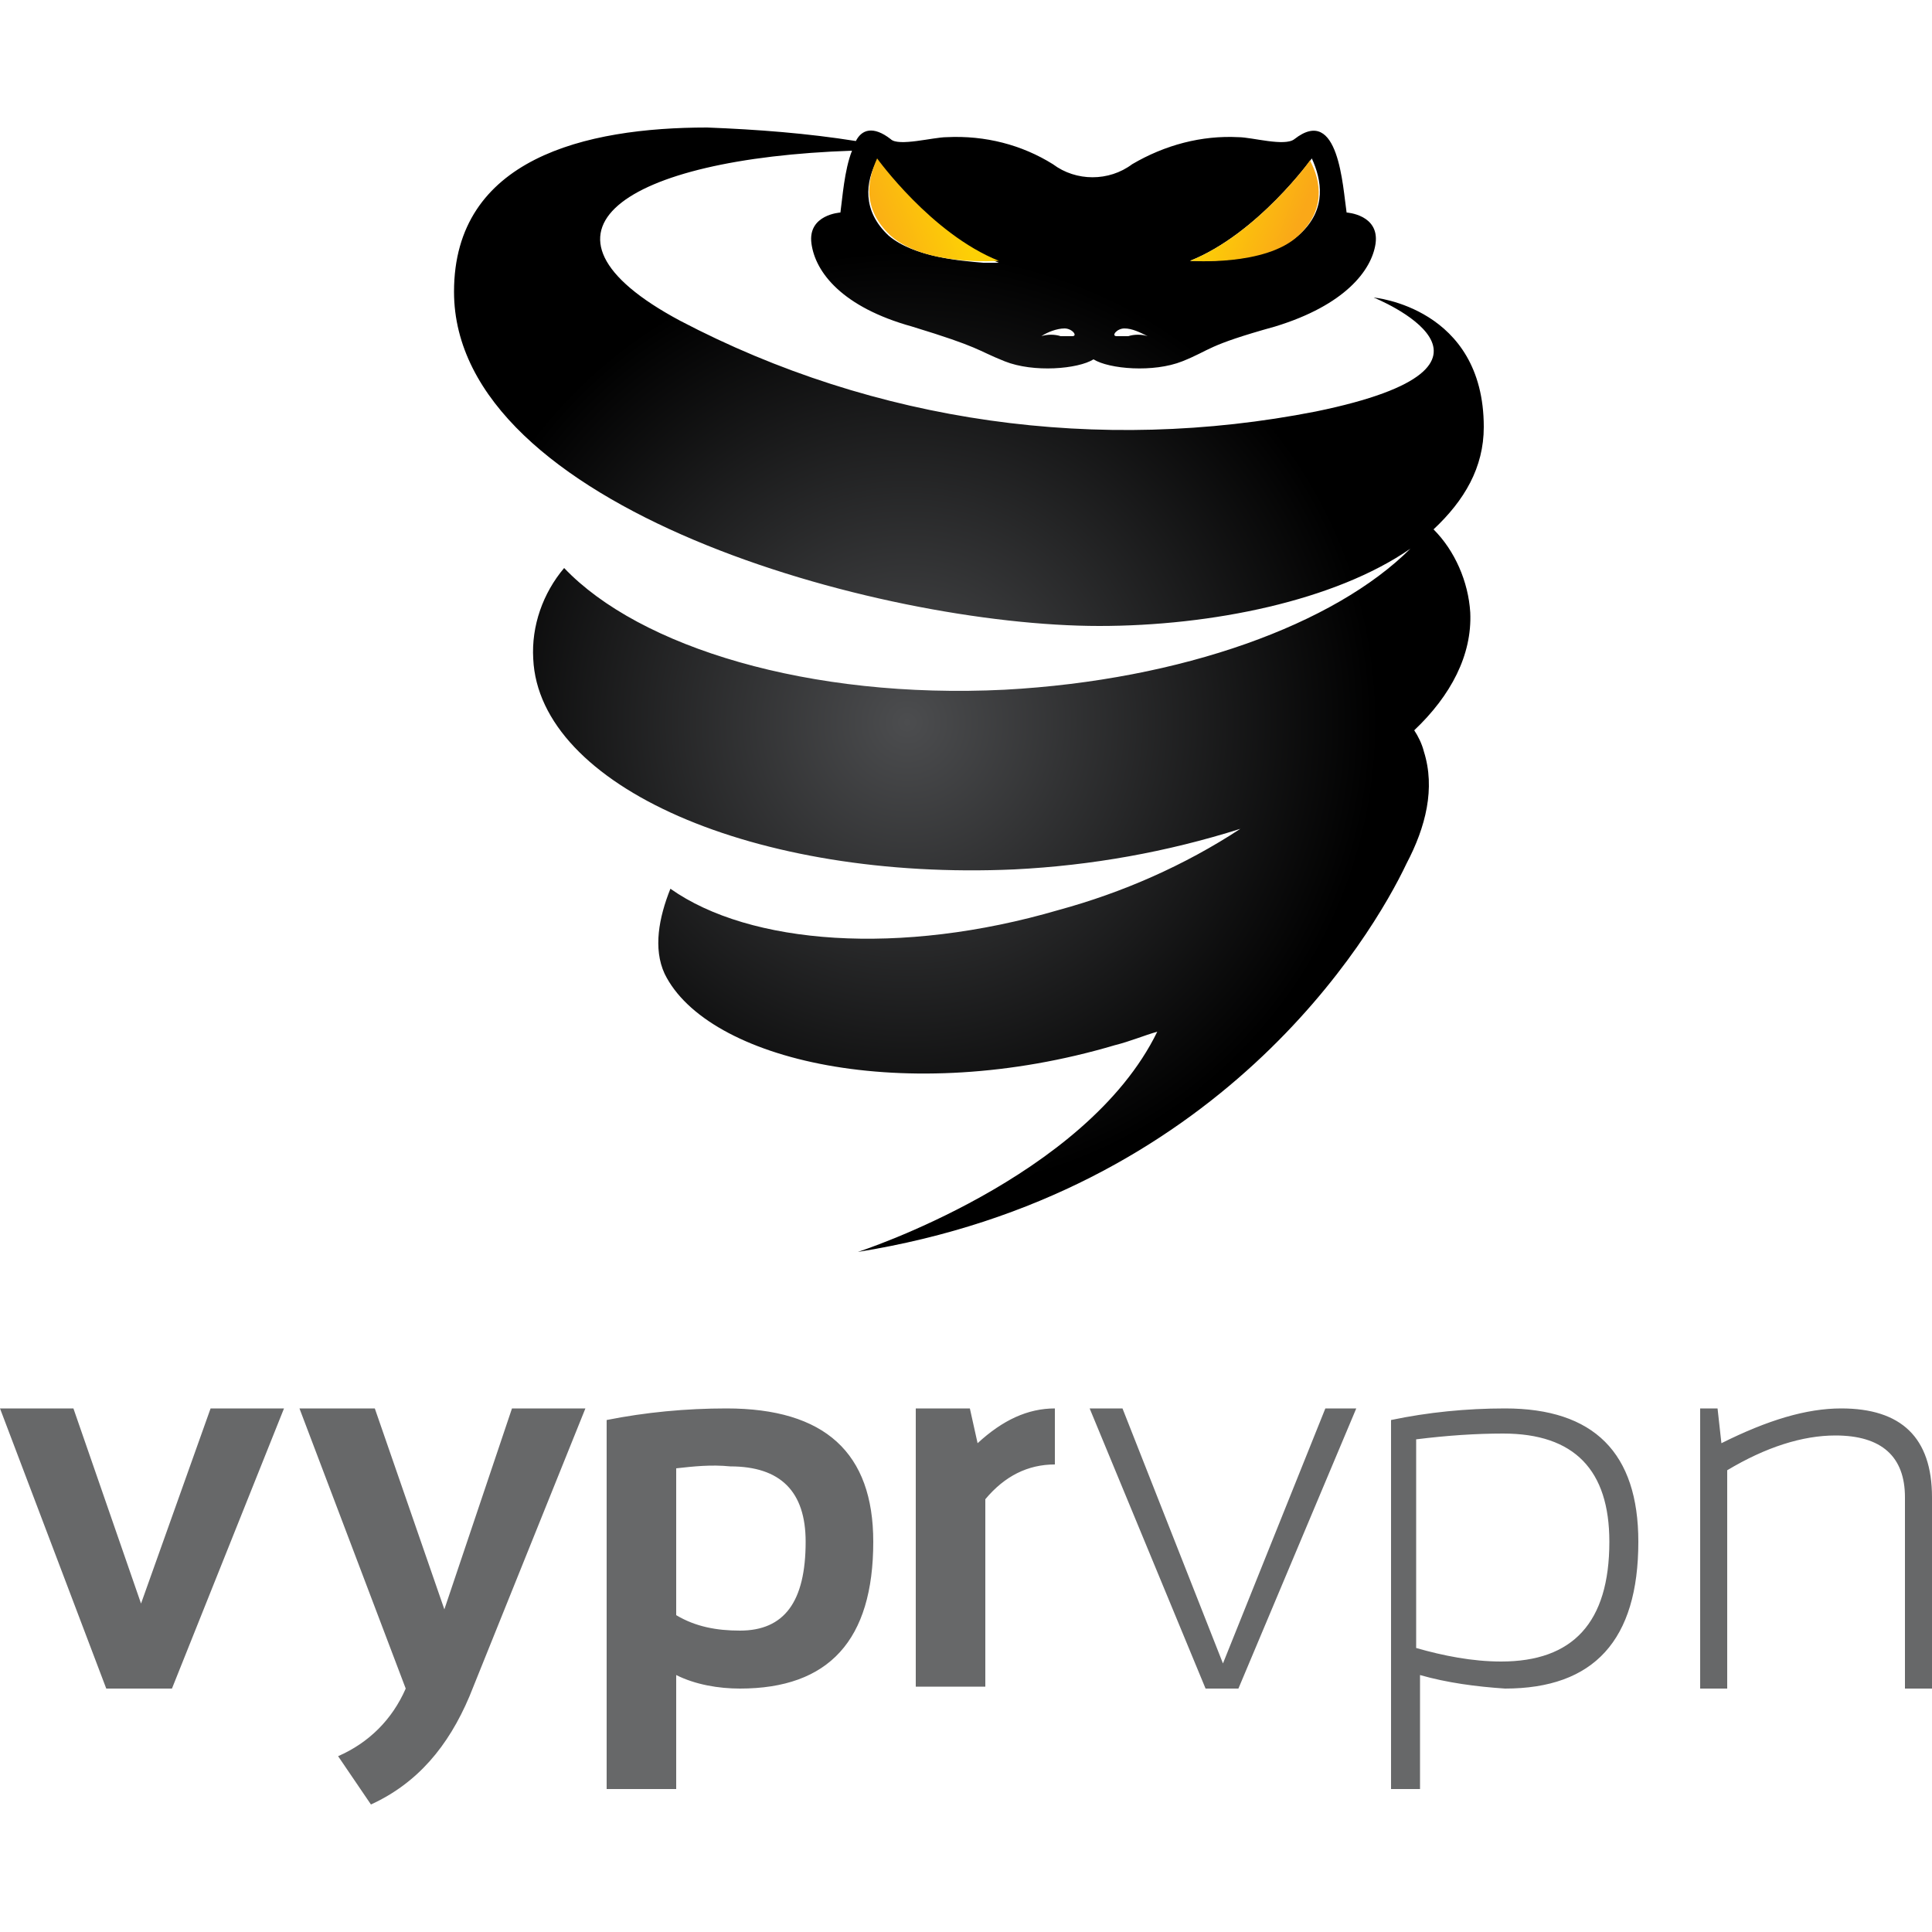 <?xml version="1.0" encoding="utf-8"?>
<!-- Generator: Adobe Illustrator 25.4.1, SVG Export Plug-In . SVG Version: 6.00 Build 0)  -->
<svg version="1.1" id="VyprVPN" xmlns="http://www.w3.org/2000/svg" xmlns:xlink="http://www.w3.org/1999/xlink" x="0px" y="0px"
	 viewBox="0 0 100 100" style="enable-background:new 0 0 100 100;" xml:space="preserve">
<style type="text/css">
	.st0{fill-rule:evenodd;clip-rule:evenodd;fill:#676869;}
	.st1{fill-rule:evenodd;clip-rule:evenodd;fill:url(#SVGID_1_);}
	.st2{fill-rule:evenodd;clip-rule:evenodd;fill:url(#SVGID_00000165932243746374767390000005159834999031158462_);}
	.st3{fill-rule:evenodd;clip-rule:evenodd;fill:url(#SVGID_00000027575102105953030780000009825752743400669117_);}
</style>
<g>
	<path class="st0" d="M19.4,72.9L23,83.3l3.5-10.4h3.8l-6,14.9c-1.1,2.6-2.7,4.5-5.1,5.6l-1.7-2.5c1.6-0.7,2.8-1.9,3.5-3.5
		l-5.5-14.5H19.4z M37.6,72.9c5.1,0,7.6,2.3,7.6,6.9c0,5.1-2.3,7.6-6.9,7.6c-1.1,0-2.3-0.2-3.3-0.7v5.9h-3.6V73.5
		C33.4,73.1,35.5,72.9,37.6,72.9z M3.8,72.9L7.3,83l3.6-10.1h3.8L8.9,87.4H5.5L0,72.9H3.8z M77.9,72.9c4.6,0,6.9,2.3,6.9,6.9
		c0,5.1-2.3,7.6-6.9,7.6c-1.5-0.1-3-0.3-4.4-0.7v5.9H72V73.5C73.9,73.1,75.9,72.9,77.9,72.9z M50.2,72.9l0.4,1.8
		c1.3-1.2,2.6-1.8,4-1.8v2.9c-1.4,0-2.6,0.6-3.6,1.8v9.7h-3.6V72.9H50.2z M58.1,72.9l5.2,13.2l5.3-13.2h1.6l-6.1,14.5h-1.7l-6-14.5
		H58.1z M37.8,75.9c2.6,0,3.9,1.3,3.9,3.9c0,3.1-1.1,4.6-3.4,4.6c-1.2,0-2.3-0.2-3.3-0.8V76C35.9,75.9,36.8,75.8,37.8,75.9z
		 M88.9,72.9l0.2,1.8c2.4-1.2,4.4-1.8,6.2-1.8c3.1,0,4.7,1.5,4.7,4.6v9.9h-1.4v-9.9c0-2.1-1.2-3.2-3.6-3.2c-1.7,0-3.6,0.6-5.6,1.8
		v11.3h-1.4V72.9H88.9z M77.8,74.2c3.7,0,5.5,1.9,5.5,5.6c0,4.2-1.9,6.2-5.6,6.2c-1.5,0-3-0.3-4.4-0.7V74.5
		C74.9,74.3,76.4,74.2,77.8,74.2z"/>
	
		<radialGradient id="SVGID_1_" cx="-1059.719" cy="512.792" r="0.662" gradientTransform="matrix(2.57 36.55 -36.55 2.57 21513.219 37452.332)" gradientUnits="userSpaceOnUse">
		<stop  offset="0" style="stop-color:#4C4D4F"/>
		<stop  offset="1" style="stop-color:#000000"/>
	</radialGradient>
	<path class="st1" d="M55.1,17c0.4,0,0.7,0.4,0.4,0.4c-0.2,0-0.4,0-0.6,0c-0.3-0.1-0.7-0.1-1,0C54.2,17.2,54.7,17,55.1,17
		 M57.8,17.4c-0.3,0,0-0.4,0.4-0.4c0.4,0,0.8,0.2,1.2,0.4c-0.3-0.1-0.7-0.1-1,0c-0.1,0-0.3,0-0.4,0L57.8,17.4 M46,12.2
		c-1.4-1.3-1.2-2.8-0.6-3.9c0,0,2.8,3.9,6.3,5.3c0,0-0.3,0-0.8,0C49.7,13.5,47.3,13.3,46,12.2 M61.6,13.5c3.5-1.4,6.3-5.3,6.3-5.3
		c0.5,1.1,0.8,2.6-0.6,3.9c-1.3,1.2-3.7,1.4-4.9,1.4C61.9,13.5,61.6,13.5,61.6,13.5 M56.9,32.4c5.8,0,12.2-1.3,16.1-4
		c-3.9,3.9-11.8,6.8-21,7.3c-10.1,0.5-18.9-2.2-22.8-6.3c-1.1,1.3-1.7,3-1.6,4.7c0.3,6.6,11.5,11.5,24.9,10.9
		c4-0.2,7.9-0.9,11.7-2.1c-2.9,1.9-6.1,3.3-9.4,4.2c-8.2,2.4-16,1.8-20.1-1.1c-0.6,1.5-0.9,3.1-0.3,4.4c2.2,4.5,12.5,6.9,23.3,3.7
		c0.8-0.2,1.5-0.5,2.2-0.7C56.2,61,44.4,64.8,44.4,64.8c18.7-3,26.6-16.3,28.4-20.1c1-1.9,1.5-3.9,0.9-5.8c-0.1-0.4-0.3-0.8-0.5-1.1
		c1.9-1.8,3-3.9,2.9-6.1c-0.1-1.6-0.8-3.2-1.9-4.3c1.6-1.5,2.6-3.2,2.6-5.3c0-6.2-5.7-6.7-5.7-6.7s8.7,3.5-3,5.9
		c-11.2,2.2-22.8,0.6-32.9-4.7c-8.6-4.6-2.9-8.4,8.9-8.8c-0.4,1-0.5,2.5-0.6,3.2c0,0-1.7,0.1-1.5,1.6c0.2,1.5,1.6,3.3,5.2,4.3
		c3.6,1.1,3.3,1.2,4.8,1.8s3.8,0.4,4.6-0.1c0.8,0.5,3.1,0.7,4.6,0.1c1.5-0.6,1.2-0.8,4.8-1.8c3.6-1.1,5-2.9,5.2-4.3
		c0.2-1.5-1.5-1.6-1.5-1.6c-0.2-1.3-0.4-5.6-2.7-3.8c-0.5,0.4-2.2-0.1-2.9-0.1c-1.9-0.1-3.8,0.4-5.5,1.4c-1.2,0.9-2.9,0.9-4.1,0
		c-1.6-1-3.5-1.5-5.5-1.4c-0.7,0-2.5,0.5-2.9,0.1c-0.9-0.7-1.5-0.5-1.8,0.1c-2.5-0.4-5.1-0.6-7.7-0.7c-6.3,0-13.1,1.6-13.1,8.5
		C23.5,26.3,45.5,32.4,56.9,32.4L56.9,32.4z"/>
	
		<linearGradient id="SVGID_00000078026013175691846050000017470272537186448275_" gradientUnits="userSpaceOnUse" x1="-830.788" y1="779.258" x2="-829.84" y2="779.548" gradientTransform="matrix(4.61 0 0 3.64 3892.8 -2826.12)">
		<stop  offset="0" style="stop-color:#FDD005"/>
		<stop  offset="1" style="stop-color:#FAA818"/>
	</linearGradient>
	<path style="fill-rule:evenodd;clip-rule:evenodd;fill:url(#SVGID_00000078026013175691846050000017470272537186448275_);" d="
		M61.6,13.5c0,0,3.9,0.3,5.6-1.3c1.4-1.3,1.2-2.8,0.6-3.9C67.9,8.2,65.1,12.1,61.6,13.5"/>
	
		<linearGradient id="SVGID_00000063600045730264923460000004307088171907423922_" gradientUnits="userSpaceOnUse" x1="-831.247" y1="779.335" x2="-832.252" y2="779.649" gradientTransform="matrix(4.61 0 0 3.64 3881.35 -2826.12)">
		<stop  offset="0" style="stop-color:#FDD005"/>
		<stop  offset="1" style="stop-color:#FAA818"/>
	</linearGradient>
	<path style="fill-rule:evenodd;clip-rule:evenodd;fill:url(#SVGID_00000063600045730264923460000004307088171907423922_);" d="
		M46.1,12.2c1.8,1.6,5.6,1.3,5.6,1.3c-3.5-1.4-6.3-5.3-6.3-5.3C44.9,9.3,44.6,10.8,46.1,12.2"/>
</g>
</svg>
